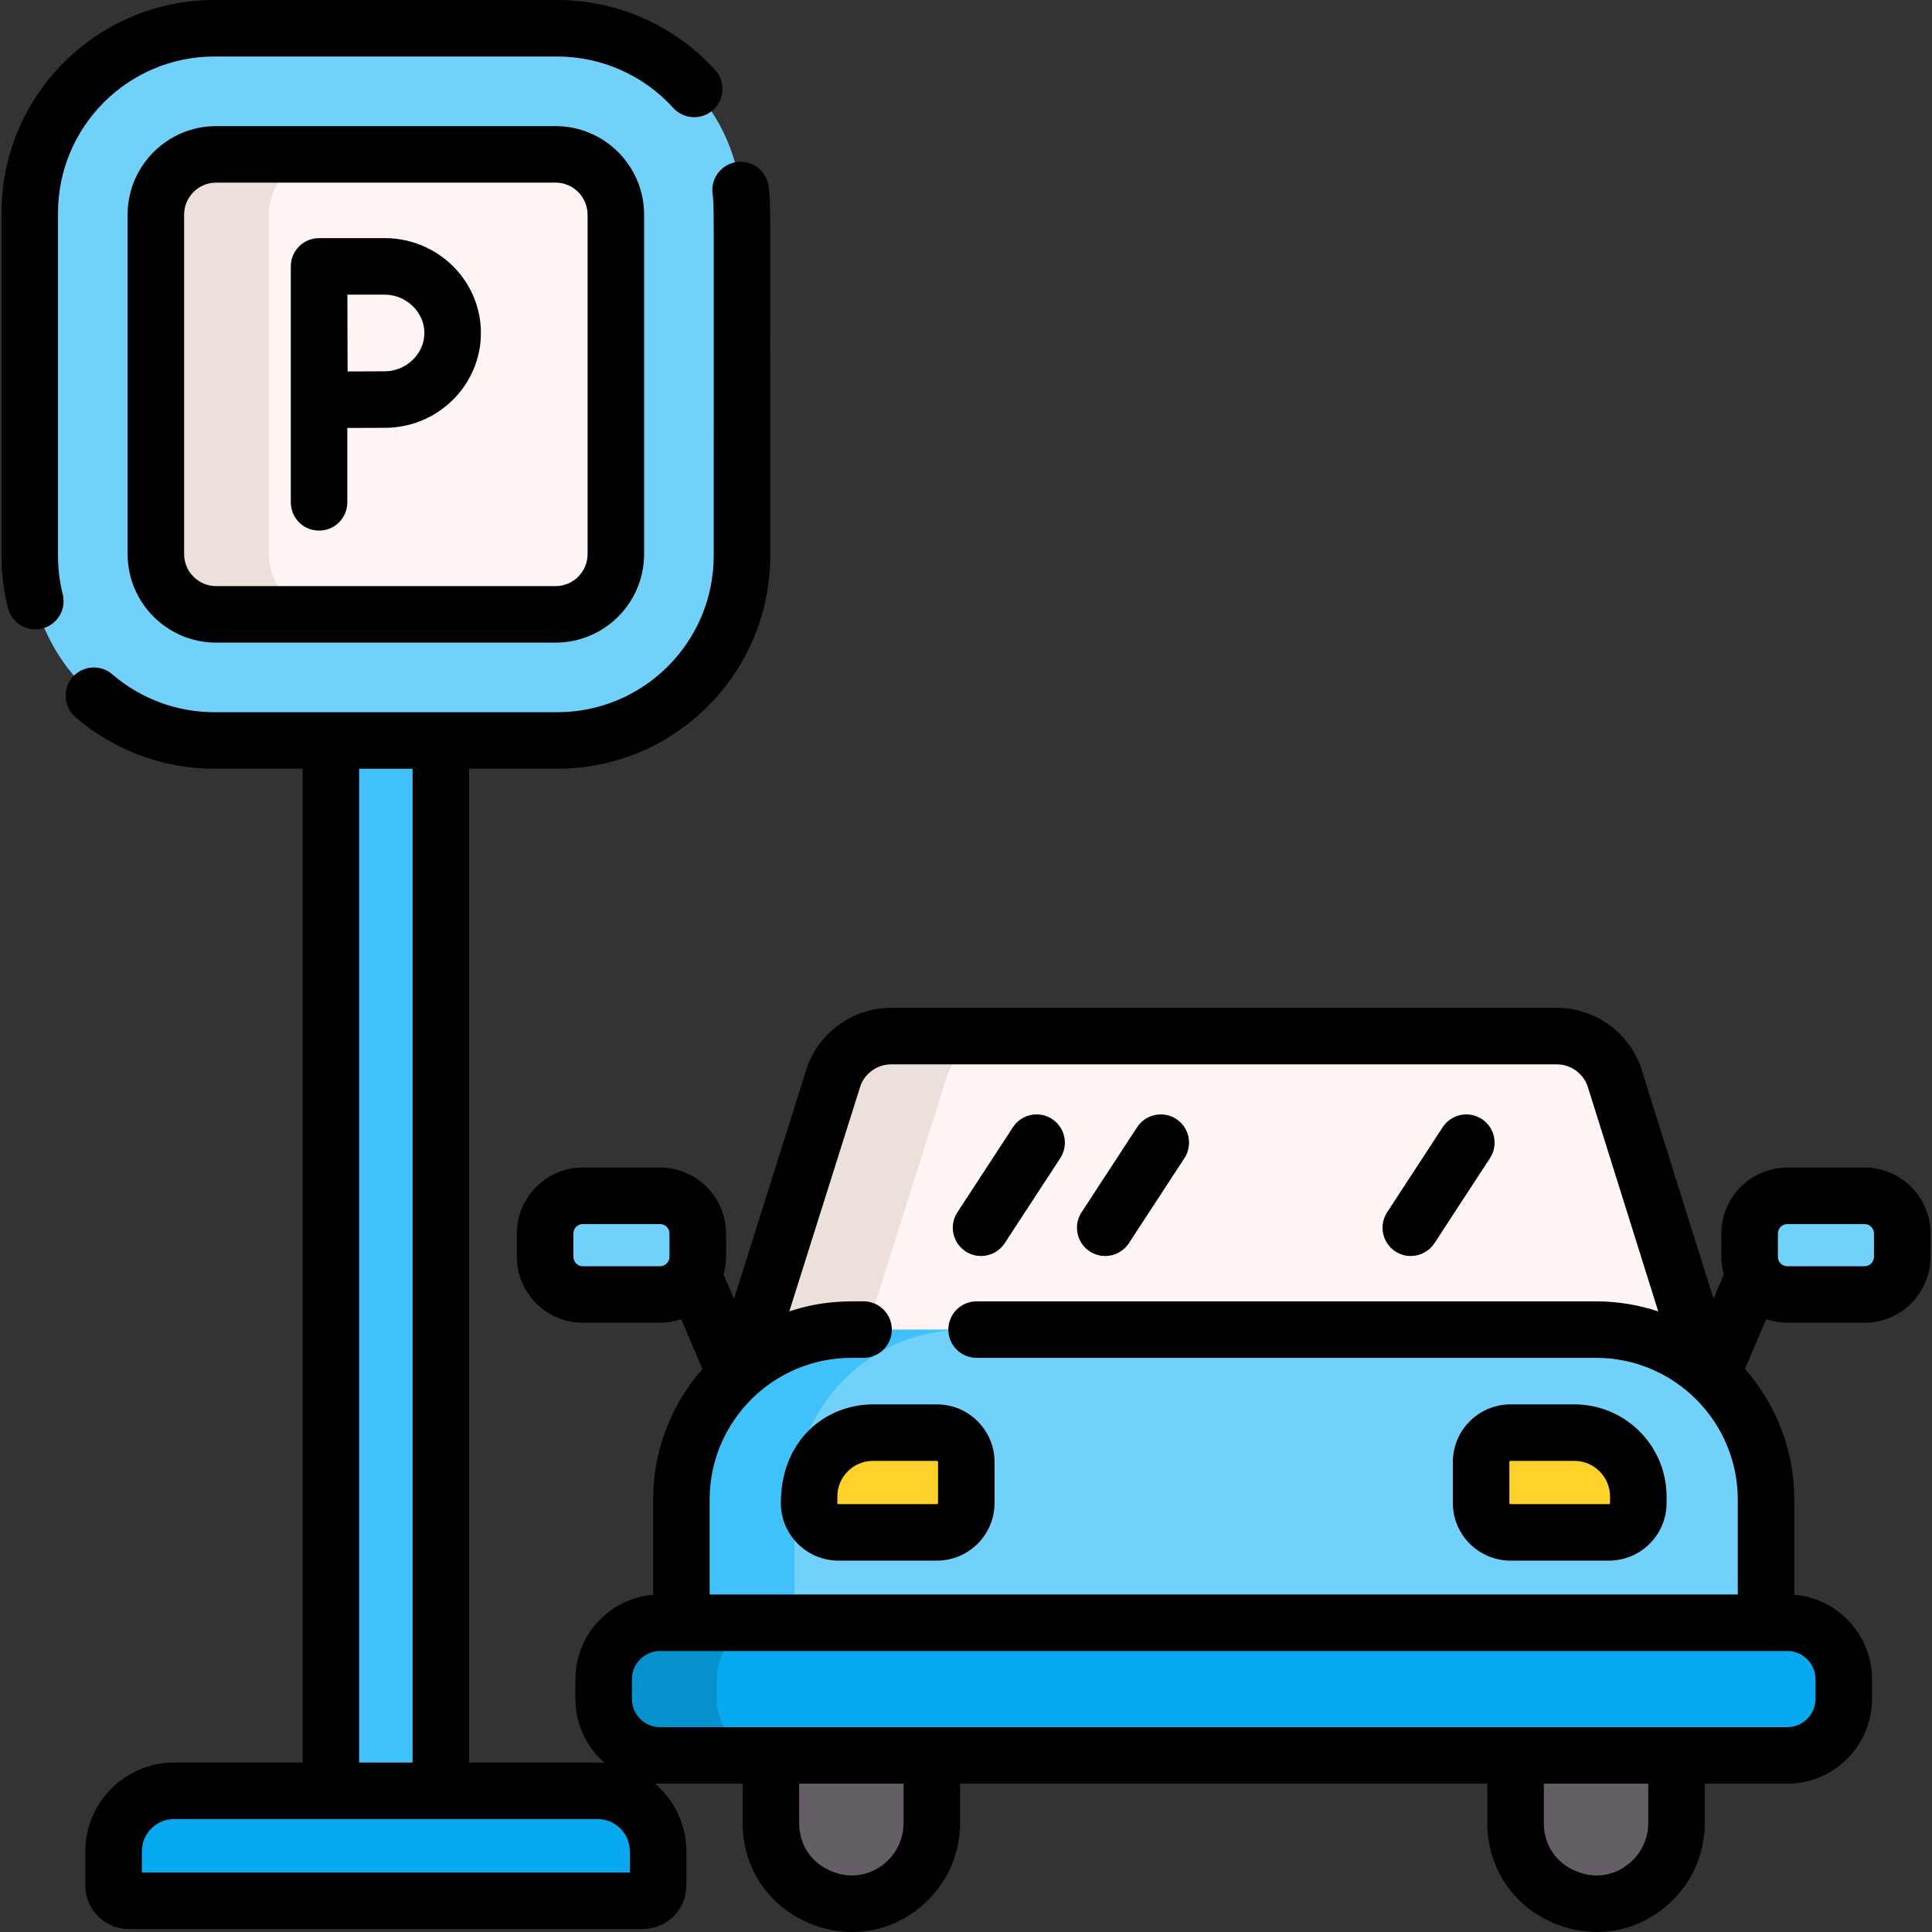 <svg id="Layer_1" enable-background="new 0 0 512 512" height="512" viewBox="0 0 512 512" width="512" xmlns="http://www.w3.org/2000/svg"><rect x="0" y="0" width="512" height="512" fill="#333333" stroke="none"/><g><path d="m116.825 188.105v297.724 15.46c0 1.352-1.405 2.448-3.137 2.448h-22.864c-1.732 0-3.137-1.097-3.137-2.448v-15.46-297.724z" fill="#40c1fa"/><path d="m7.883 147.325v-90.897c0-27.02 21.904-48.924 48.924-48.924h90.896c27.02 0 48.924 21.904 48.924 48.924v90.896c0 27.02-21.904 48.924-48.924 48.924h-90.895c-27.02.001-48.925-21.903-48.925-48.923z" fill="#72d1fb"/><path d="m41.305 146.852v-89.951c0-8.823 7.152-15.975 15.975-15.975h89.951c8.823 0 15.975 7.152 15.975 15.975v89.951c0 8.823-7.152 15.975-15.975 15.975h-89.95c-8.823.001-15.976-7.152-15.976-15.975z" fill="#fff5f4"/><path d="m30.106 490.646v9.08c0 2.216 1.796 4.012 4.012 4.012h136.277c2.216 0 4.012-1.796 4.012-4.012v-9.08c0-8.862-7.184-16.047-16.046-16.047h-112.209c-8.862 0-16.046 7.184-16.046 16.047z" fill="#07a9f0"/><path d="m453.594 367.601h-258.6l26.012-82.447c2.349-6.349 8.402-10.563 15.171-10.563h176.376c6.78 0 12.84 4.228 15.181 10.59z" fill="#fff5f4"/><g fill="#655e67"><path d="m246.947 459.526v23.625c0 5.884-2.382 11.215-6.242 15.075-13.408 13.408-36.405 3.887-36.405-15.075v-23.625z"/><path d="m444.288 459.526v23.625c0 5.884-2.382 11.215-6.242 15.075-13.408 13.408-36.405 3.887-36.405-15.075v-23.625z"/></g><path d="m174.926 343.068h-20.47c-5.514 0-9.985-4.47-9.985-9.985v-6.181c0-5.514 4.47-9.985 9.985-9.985h20.47c5.514 0 9.985 4.47 9.985 9.985v6.181c-.001 5.515-4.471 9.985-9.985 9.985z" fill="#72d1fb"/><path d="m87.231 162.824h-29.954c-8.816 0-15.975-7.149-15.975-15.975v-89.951c0-8.816 7.159-15.975 15.975-15.975h29.954c-8.816 0-15.975 7.159-15.975 15.975v89.951c-.001 8.826 7.158 15.975 15.975 15.975z" fill="#ebe0da"/><path d="m473.66 343.063h20.47c5.514 0 9.985-4.47 9.985-9.985v-6.182c0-5.514-4.47-9.985-9.985-9.985h-20.47c-5.514 0-9.985 4.47-9.985 9.985v6.182c.001 5.514 4.471 9.985 9.985 9.985z" fill="#72d1fb"/><path d="m266.134 274.591c-6.77 0-12.83 4.213-15.177 10.564l-26.01 82.443h-29.954l26.01-82.443c2.346-6.35 8.407-10.564 15.177-10.564z" fill="#ebe0da"/><path d="m468.024 397.443v58.476h-287.461v-58.476c0-24.885 20.175-45.07 45.07-45.07h197.322c24.895.001 45.069 20.185 45.069 45.07z" fill="#72d1fb"/><path d="m248.293 406.109h-26.092c-4.281 0-7.784-3.503-7.784-7.784v-1.715c0-9.312 7.619-16.93 16.93-16.93h16.945c4.281 0 7.784 3.503 7.784 7.784v10.861c.001 4.281-3.502 7.784-7.783 7.784z" fill="#fed22b"/><path d="m426.387 406.109h-26.092c-4.281 0-7.784-3.503-7.784-7.784v-10.861c0-4.281 3.503-7.784 7.784-7.784h16.945c9.312 0 16.93 7.619 16.93 16.93v1.715c0 4.281-3.502 7.784-7.783 7.784z" fill="#fed22b"/><path d="m255.591 352.371c-24.902 0-45.07 20.189-45.07 45.07v58.48h-29.954v-58.48c0-24.882 20.169-45.07 45.07-45.07z" fill="#40c1fa"/><path d="m473.635 465.225h-298.682c-8.271 0-14.977-6.705-14.977-14.977v-5.215c0-8.271 6.705-14.977 14.977-14.977h298.682c8.271 0 14.977 6.705 14.977 14.977v5.215c0 8.272-6.706 14.977-14.977 14.977z" fill="#07a9f0"/><path d="m204.909 465.227h-29.954c-8.277 0-14.977-6.71-14.977-14.977v-5.212c0-8.277 6.7-14.977 14.977-14.977h29.954c-8.277 0-14.977 6.7-14.977 14.977v5.212c0 8.267 6.7 14.977 14.977 14.977z" fill="#0691ce"/><g><g><path d="m248.293 372.176h-16.945c-12.475 0-24.418 9.395-24.418 26.133 0 8.422 6.851 15.272 15.272 15.272h26.092c8.422 0 15.272-6.851 15.272-15.272v-10.861c-.001-8.421-6.851-15.272-15.273-15.272zm.296 26.133c0 .146-.149.295-.295.295h-26.092c-.146 0-.295-.149-.295-.295v-1.715c0-5.206 4.236-9.441 9.441-9.441h16.945c.146 0 .295.149.295.295v10.861z"/></g><g><path d="m417.24 372.176h-16.945c-8.422 0-15.272 6.851-15.272 15.272v10.861c0 8.422 6.851 15.272 15.272 15.272h26.092c8.422 0 15.272-6.851 15.272-15.272v-1.715c-.001-13.464-10.954-24.418-24.419-24.418zm9.442 26.133c0 .146-.149.295-.295.295h-26.092c-.143 0-.295-.152-.295-.295v-10.861c0-.146.149-.295.295-.295h16.945c5.206 0 9.441 4.236 9.441 9.441v1.715z"/></g><g><path d="m494.132 309.414h-20.47c-9.635 0-17.473 7.838-17.473 17.473 0 6.681-.149 7.959.65 10.841l-2.747 6.434c-.17-.541-19.146-61.043-19.33-61.58-3.413-9.268-12.339-15.495-22.214-15.495h-176.367c-9.864 0-18.785 6.212-22.201 15.458l-19.461 61.668-2.77-6.486c.809-2.916.65-4.24.65-10.841 0-9.635-7.838-17.473-17.473-17.473h-20.47c-9.635 0-17.473 7.838-17.473 17.473v6.182c0 9.635 7.838 17.473 17.473 17.473h20.47c1.963 0 3.845-.34 5.608-.94l5.628 13.18c-8.135 9.258-13.084 21.381-13.084 34.645v25.211c-11.512.957-20.59 10.626-20.59 22.381v5.216c0 6.756 3.002 12.821 7.738 16.942-1.457-.115 1.185-.081-35.912-.081v-263.374h23.39c31.106 0 56.413-25.307 56.413-56.413 0-98.808.169-93.02-.425-97.856-.505-4.105-4.241-7.018-8.347-6.518-4.105.505-7.022 4.242-6.518 8.347.447 3.621.314-2.884.314 96.026 0 22.848-18.588 41.436-41.436 41.436h-90.897c-9.929 0-19.532-3.565-27.04-10.038-3.132-2.7-7.86-2.351-10.562.782-2.7 3.133-2.35 7.861.782 10.562 10.226 8.816 23.303 13.671 36.82 13.671h23.394v263.373h-34.05c-12.977 0-23.535 10.558-23.535 23.535v9.081c0 6.341 5.159 11.5 11.5 11.5h136.277c6.342 0 11.501-5.159 11.501-11.5v-9.081c0-7.205-3.258-13.661-8.375-17.982 1.125.071-.608.051 23.291.051v10.435c0 11.859 6.82 22.049 17.796 26.596 3.684 1.526 7.485 2.271 11.228 2.271 7.411 0 14.592-2.923 20.163-8.495 5.439-5.437 8.434-12.672 8.434-20.372v-10.435h139.725v10.435c0 11.859 6.82 22.049 17.796 26.596 3.684 1.525 7.484 2.271 11.226 2.271 7.412 0 14.596-2.925 20.172-8.502 5.434-5.447 8.427-12.68 8.427-20.365v-10.435h21.857c12.387 0 22.465-10.078 22.465-22.465v-5.216c0-11.755-9.077-21.424-20.589-22.381v-25.211c0-13.264-4.949-25.388-13.084-34.646l5.628-13.179c1.763.6 3.645.94 5.608.94h20.47c9.635 0 17.473-7.838 17.473-17.473v-6.182c-.001-9.632-7.839-17.47-17.474-17.47zm-316.71 23.654c0 1.377-1.119 2.496-2.496 2.496h-20.47c-1.377 0-2.496-1.119-2.496-2.496v-6.182c0-1.377 1.119-2.496 2.496-2.496h20.47c1.377 0 2.496 1.119 2.496 2.496zm10.633 64.358c0-20.723 16.859-37.583 37.582-37.583h3.22c4.136 0 7.488-3.352 7.488-7.488s-3.352-7.488-7.488-7.488c-4.23 0-10.863-.261-19.679 2.654l18.906-59.929c1.291-3.312 4.525-5.528 8.098-5.528h176.367c3.575 0 6.812 2.223 8.105 5.549l18.8 59.922c-5.193-1.722-10.737-2.668-16.501-2.668h-164.143c-4.136 0-7.488 3.352-7.488 7.488s3.352 7.488 7.488 7.488h164.142c20.723 0 37.582 16.86 37.582 37.583v25.126h-272.479zm-92.877-193.701h14.159v263.369h-14.159zm71.74 292.508c-5.866 0-124.247 0-129.324 0v-5.604c0-4.719 3.839-8.558 8.558-8.558h112.208c4.719 0 8.558 3.839 8.558 8.558zm72.537-13.1c0 3.698-1.437 7.172-4.047 9.782-4.082 4.081-9.717 5.192-15.069 2.977-5.354-2.217-8.55-6.987-8.55-12.759v-10.435h27.667v10.435zm197.346 0c0 3.692-1.439 7.168-4.047 9.782-4.082 4.081-9.716 5.192-15.069 2.977-5.354-2.217-8.55-6.987-8.55-12.759v-10.435h27.667v10.435zm36.833-45.604c4.129 0 7.488 3.359 7.488 7.488v5.216c0 4.129-3.359 7.488-7.488 7.488h-298.681c-4.129 0-7.488-3.359-7.488-7.488v-5.216c0-4.129 3.359-7.488 7.488-7.488zm22.994-104.461c0 1.377-1.119 2.496-2.496 2.496h-20.47c-1.377 0-2.496-1.119-2.496-2.496v-6.182c0-1.377 1.119-2.496 2.496-2.496h20.47c1.377 0 2.496 1.119 2.496 2.496z"/></g><g><path d="m255.894 331.635c1.264.825 2.683 1.22 4.088 1.22 2.444 0 4.84-1.195 6.276-3.394l14.727-22.548c2.261-3.462 1.288-8.104-2.174-10.365-3.461-2.26-8.104-1.289-10.365 2.174l-14.727 22.548c-2.261 3.463-1.288 8.104 2.175 10.365z"/></g><g><path d="m288.8 331.635c1.264.825 2.683 1.22 4.088 1.22 2.443 0 4.84-1.195 6.276-3.394l14.727-22.548c2.261-3.462 1.288-8.104-2.174-10.365-3.461-2.26-8.104-1.289-10.365 2.174l-14.727 22.548c-2.261 3.463-1.288 8.104 2.175 10.365z"/></g><g><path d="m369.776 331.635c1.264.825 2.683 1.22 4.088 1.22 2.443 0 4.84-1.195 6.276-3.394l14.727-22.548c2.261-3.462 1.288-8.104-2.174-10.365-3.462-2.26-8.104-1.289-10.365 2.174l-14.727 22.548c-2.26 3.463-1.287 8.104 2.175 10.365z"/></g><g><path d="m15.372 147.309v-90.896c0-22.848 18.588-41.436 41.436-41.436h90.896c11.675 0 22.871 4.966 30.716 13.624 2.777 3.065 7.511 3.298 10.577.521 3.065-2.777 3.298-7.512.521-10.577-10.678-11.786-25.919-18.545-41.815-18.545h-90.895c-31.106 0-56.413 25.307-56.413 56.413v90.896c0 4.68.575 9.333 1.709 13.83 1.013 4.015 5.088 6.441 9.092 5.43 4.01-1.012 6.441-5.082 5.43-9.092-.832-3.302-1.254-6.723-1.254-10.168z"/></g><g><path d="m101.966 63.106h-17.412c-1.984 0-3.895.789-5.302 2.2-.001.001-.001.001-.002.002-.014.014-.026.03-.04.045-1.414 1.442-2.145 3.359-2.145 5.242v62.534c0 4.136 3.352 7.488 7.488 7.488s7.488-3.352 7.488-7.488v-19.715c3.588-.019 7.622-.036 9.923-.036 14.051 0 25.481-11.276 25.481-25.135.002-13.862-11.429-25.137-25.479-25.137zm0 35.294c-2.286 0-6.271.018-9.844.036-.048-9.623-.022-6.576-.057-20.353h9.901c5.694 0 10.504 4.652 10.504 10.159 0 5.506-4.81 10.158-10.504 10.158z"/></g><g><path d="m57.281 33.422c-12.938 0-23.464 10.526-23.464 23.464v89.951c0 12.938 10.526 23.464 23.464 23.464h89.951c12.938 0 23.464-10.526 23.464-23.464v-89.951c0-12.938-10.526-23.464-23.464-23.464zm98.437 23.464v89.951c0 4.679-3.808 8.487-8.487 8.487h-89.95c-4.679 0-8.487-3.808-8.487-8.487v-89.951c0-4.679 3.808-8.487 8.487-8.487h89.951c4.679 0 8.486 3.807 8.486 8.487z"/></g></g></g></svg>